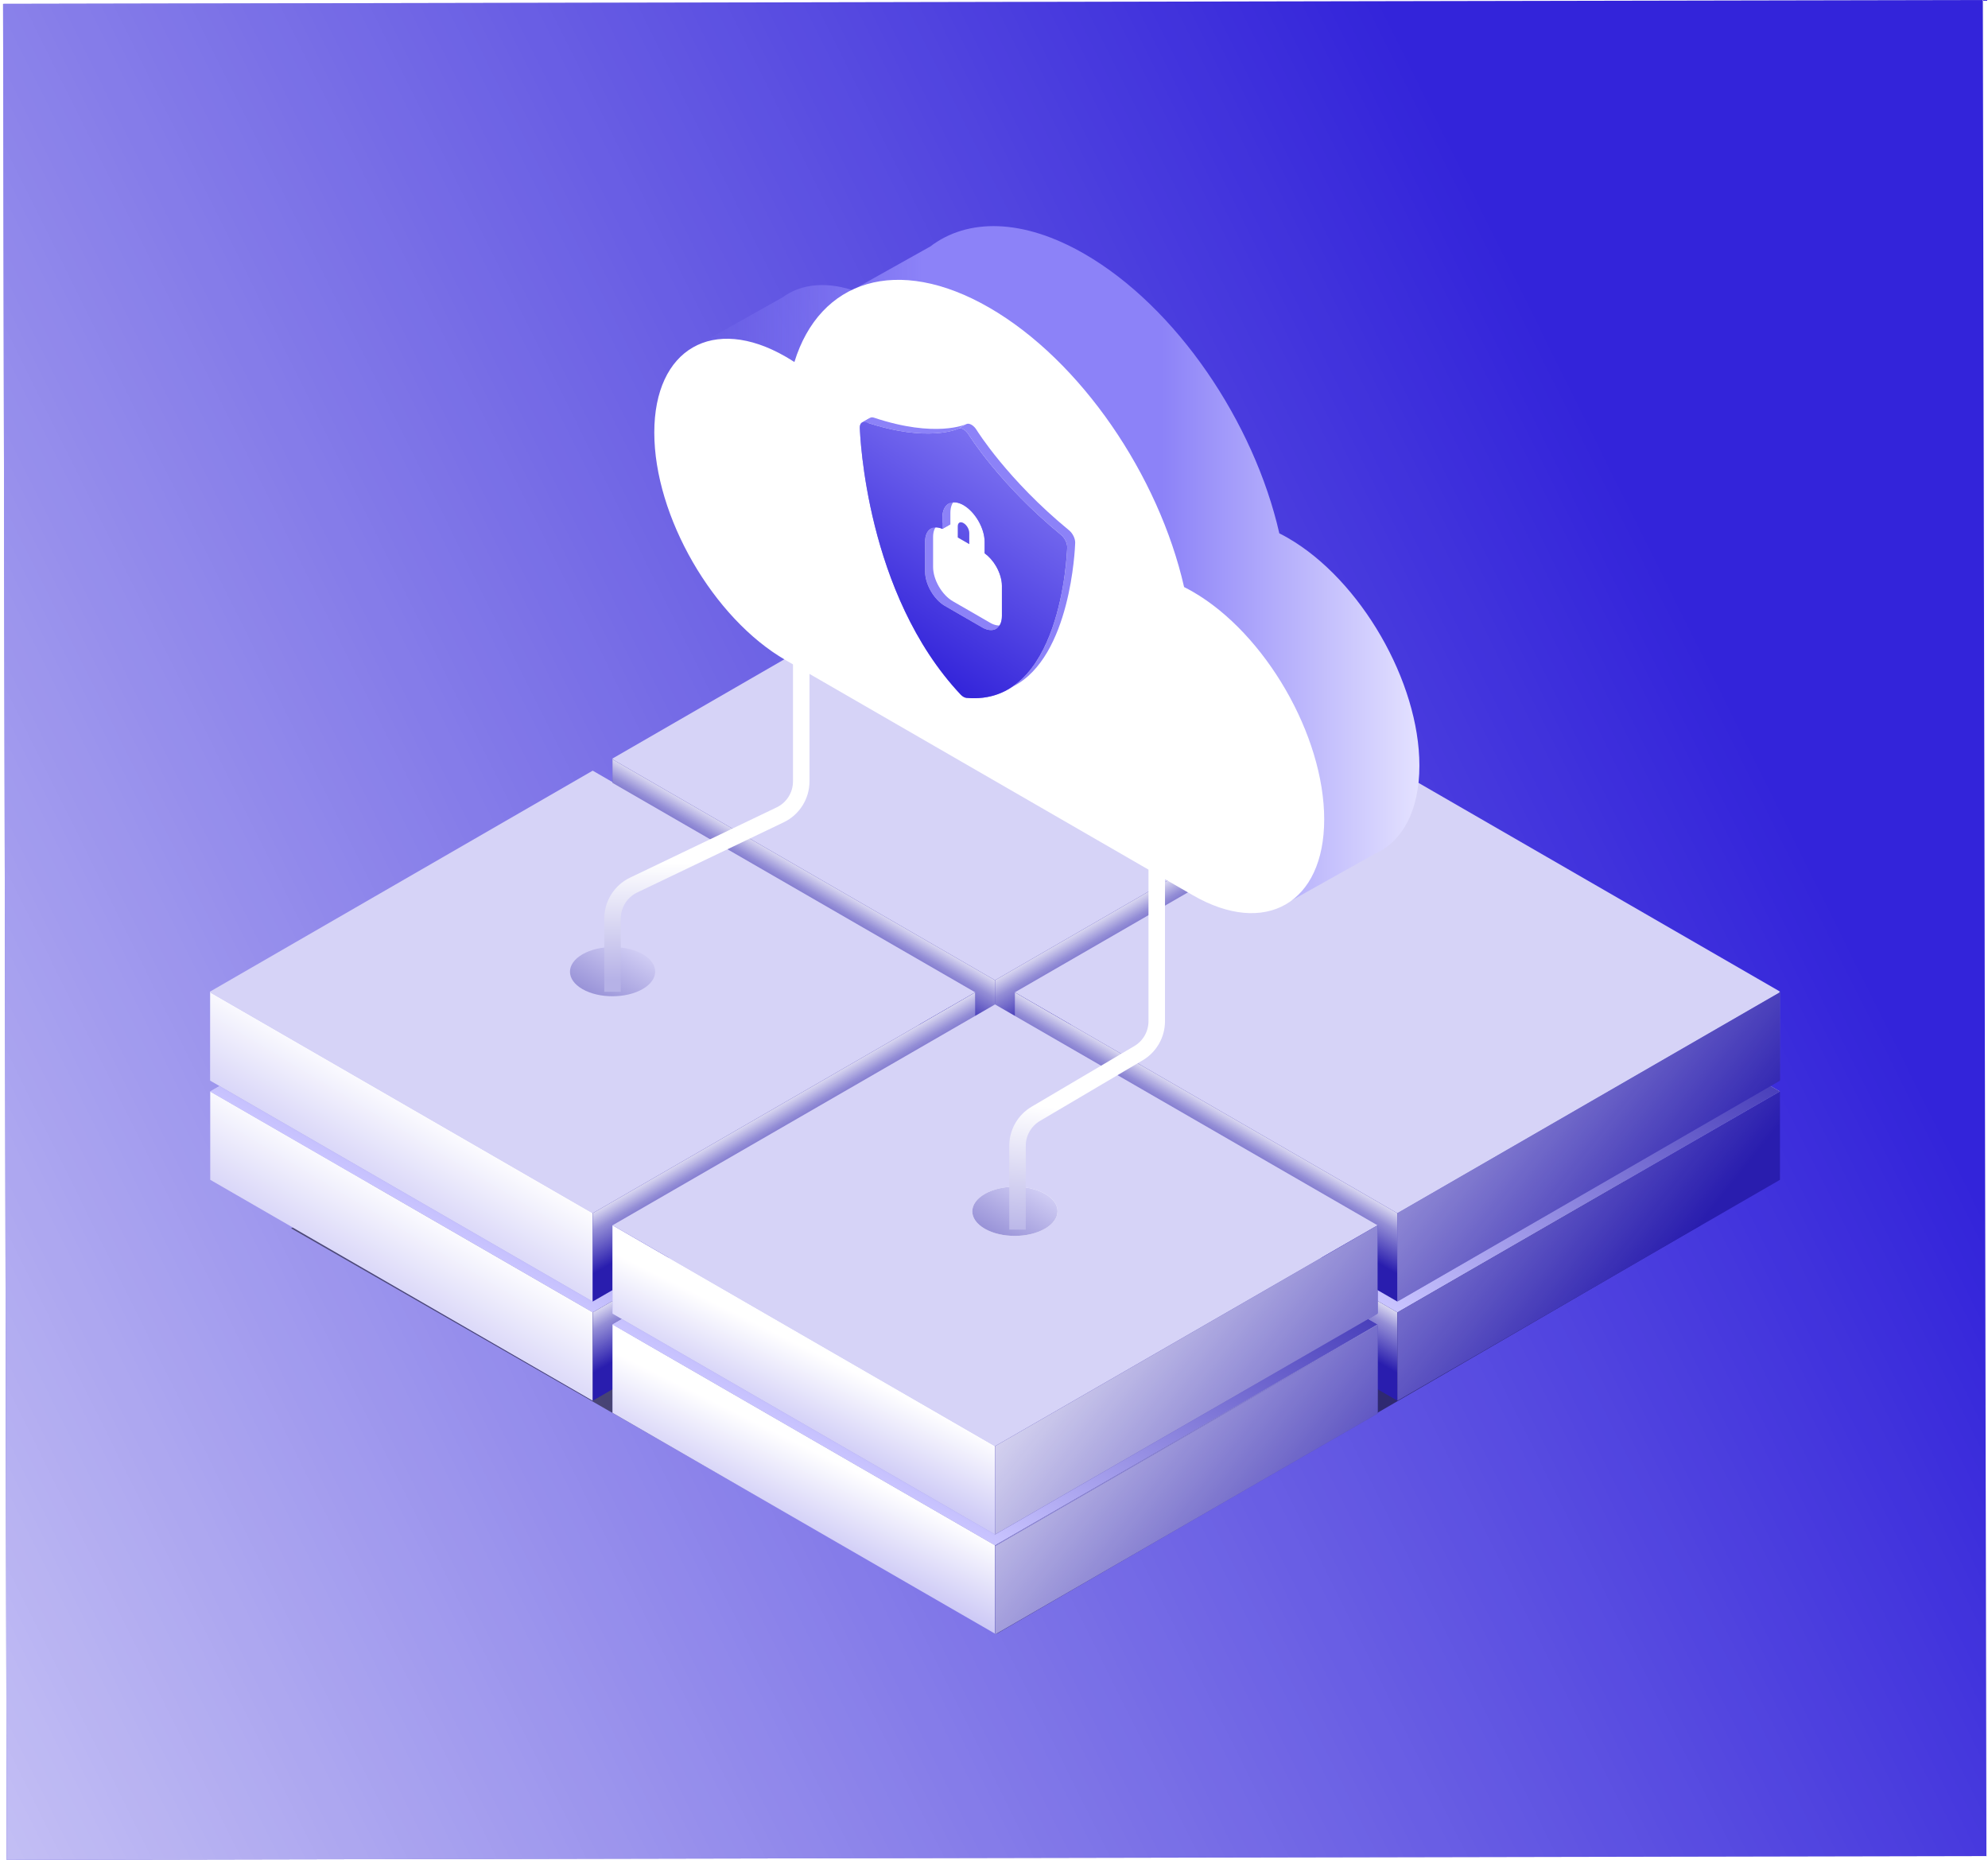 <svg width="482" height="451" viewBox="0 0 482 451" fill="none" xmlns="http://www.w3.org/2000/svg">
<rect width="480" height="450" transform="translate(0.746 0.932) rotate(-0.111)" fill="black" fill-opacity="0.08"/>
<rect width="480" height="450" transform="translate(0.746 0.932) rotate(-0.111)" fill="#3324DA"/>
<rect width="480" height="450" transform="translate(0.746 0.932) rotate(-0.111)" fill="url(#paint0_linear_5091_5769)" fill-opacity="0.7"/>
<g opacity="0.5" filter="url(#filter0_f_5091_5769)">
<rect width="197.35" height="197.35" transform="matrix(0.867 0.498 -0.865 0.502 241.297 198.74)" fill="black"/>
</g>
<rect width="107.101" height="107.101" transform="matrix(0.866 0.5 -0.866 0.5 241.262 154.589)" fill="#D6D3F7"/>
<rect width="107.101" height="21.42" transform="matrix(0.866 0.5 0 1 148.508 208.139)" fill="#291DAE"/>
<rect width="107.101" height="21.42" transform="matrix(0.866 0.5 0 1 148.508 208.139)" fill="url(#paint1_linear_5091_5769)"/>
<rect width="107.101" height="21.42" transform="matrix(0.866 -0.5 0 1 241.262 261.69)" fill="#291DAE"/>
<rect width="107.101" height="21.42" transform="matrix(0.866 -0.5 0 1 241.262 261.69)" fill="url(#paint2_linear_5091_5769)"/>
<rect width="107.101" height="107.101" transform="matrix(0.866 0.5 -0.866 0.5 338.809 211.078)" fill="#D6D3F7"/>
<rect width="107.101" height="107.101" transform="matrix(0.866 0.5 -0.866 0.5 338.809 211.078)" fill="url(#paint3_linear_5091_5769)"/>
<rect width="107.101" height="21.42" transform="matrix(0.866 0.5 0 1 246.055 264.629)" fill="#291DAE"/>
<rect width="107.101" height="21.42" transform="matrix(0.866 0.5 0 1 246.055 264.629)" fill="url(#paint4_linear_5091_5769)"/>
<rect width="107.101" height="107.101" transform="matrix(0.866 0.5 -0.866 0.5 143.715 211.078)" fill="#D6D3F7"/>
<rect width="107.101" height="107.101" transform="matrix(0.866 0.5 -0.866 0.5 143.715 211.078)" fill="url(#paint5_linear_5091_5769)"/>
<rect width="107.101" height="21.42" transform="matrix(0.866 0.5 0 1 50.957 264.629)" fill="#847BE9"/>
<rect width="107.101" height="21.42" transform="matrix(0.866 0.5 0 1 50.957 264.629)" fill="url(#paint6_linear_5091_5769)"/>
<rect width="107.101" height="21.42" transform="matrix(0.866 -0.5 0 1 143.715 318.18)" fill="#291DAE"/>
<rect width="107.101" height="21.42" transform="matrix(0.866 -0.5 0 1 143.715 318.18)" fill="url(#paint7_linear_5091_5769)"/>
<rect width="107.101" height="107.101" transform="matrix(0.866 0.5 -0.866 0.5 241.262 267.568)" fill="#D6D3F7"/>
<rect width="107.101" height="107.101" transform="matrix(0.866 0.5 -0.866 0.5 241.262 267.568)" fill="url(#paint8_linear_5091_5769)"/>
<rect width="107.101" height="21.42" transform="matrix(0.866 0.5 0 1 148.508 321.119)" fill="#847BE9"/>
<rect width="107.101" height="21.42" transform="matrix(0.866 0.5 0 1 148.508 321.119)" fill="url(#paint9_linear_5091_5769)"/>
<rect width="107.101" height="107.101" transform="matrix(0.866 0.5 -0.866 0.5 241.25 130.358)" fill="#D6D3F7"/>
<rect width="107.101" height="21.42" transform="matrix(0.866 0.5 0 1 148.496 183.909)" fill="#291DAE"/>
<rect width="107.101" height="21.42" transform="matrix(0.866 0.5 0 1 148.496 183.909)" fill="url(#paint10_linear_5091_5769)"/>
<rect width="107.101" height="21.42" transform="matrix(0.866 -0.5 0 1 241.25 237.459)" fill="#291DAE"/>
<rect width="107.101" height="21.42" transform="matrix(0.866 -0.5 0 1 241.25 237.459)" fill="url(#paint11_linear_5091_5769)"/>
<rect width="107.101" height="107.101" transform="matrix(0.866 0.5 -0.866 0.5 338.797 186.849)" fill="#D6D3F7"/>
<rect width="107.101" height="21.42" transform="matrix(0.866 0.5 0 1 246.043 240.399)" fill="#291DAE"/>
<rect width="107.101" height="21.42" transform="matrix(0.866 0.5 0 1 246.043 240.399)" fill="url(#paint12_linear_5091_5769)"/>
<rect width="107.101" height="21.42" transform="matrix(0.866 -0.5 0 1 338.797 293.95)" fill="#291DAE"/>
<rect width="107.101" height="21.42" transform="matrix(0.866 -0.5 0 1 338.797 293.95)" fill="url(#paint13_linear_5091_5769)"/>
<rect width="107.101" height="107.101" transform="matrix(0.866 0.5 -0.866 0.5 143.703 186.849)" fill="#D6D3F7"/>
<rect width="107.101" height="21.42" transform="matrix(0.866 0.5 0 1 50.945 240.399)" fill="#847BE9"/>
<rect width="107.101" height="21.42" transform="matrix(0.866 0.5 0 1 50.945 240.399)" fill="url(#paint14_linear_5091_5769)"/>
<rect width="107.101" height="21.42" transform="matrix(0.866 -0.5 0 1 143.703 293.95)" fill="#291DAE"/>
<rect width="107.101" height="21.42" transform="matrix(0.866 -0.5 0 1 143.703 293.95)" fill="url(#paint15_linear_5091_5769)"/>
<rect width="107.101" height="107.101" transform="matrix(0.866 0.5 -0.866 0.5 241.25 243.337)" fill="#D6D3F7"/>
<rect width="107.101" height="21.42" transform="matrix(0.866 0.5 0 1 148.496 296.888)" fill="#847BE9"/>
<rect width="107.101" height="21.42" transform="matrix(0.866 0.5 0 1 148.496 296.888)" fill="url(#paint16_linear_5091_5769)"/>
<path d="M334.014 342.538L241.262 396.089L241.262 374.669L334.014 321.119L334.014 342.538ZM334.002 318.308L241.25 371.859L241.25 350.439L334.002 296.888L334.002 318.308Z" fill="#291DAE"/>
<path d="M334.014 342.538L241.262 396.089L241.262 374.669L334.014 321.119L334.014 342.538ZM334.002 318.308L241.25 371.859L241.25 350.439L334.002 296.888L334.002 318.308Z" fill="url(#paint17_linear_5091_5769)"/>
<rect width="107.101" height="107.101" transform="matrix(0.866 0.5 -0.866 0.5 241.25 130.548)" fill="#D6D3F7"/>
<rect width="107.101" height="21.42" transform="matrix(0.866 0.5 0 1 148.496 184.099)" fill="#291DAE"/>
<rect width="107.101" height="21.42" transform="matrix(0.866 0.5 0 1 148.496 184.099)" fill="url(#paint18_linear_5091_5769)"/>
<rect width="107.101" height="21.42" transform="matrix(0.866 -0.5 0 1 241.25 237.65)" fill="#291DAE"/>
<rect width="107.101" height="21.42" transform="matrix(0.866 -0.5 0 1 241.25 237.65)" fill="url(#paint19_linear_5091_5769)"/>
<rect width="107.101" height="107.101" transform="matrix(0.866 0.5 -0.866 0.5 338.797 187.039)" fill="#D6D3F7"/>
<rect width="107.101" height="21.42" transform="matrix(0.866 0.5 0 1 246.043 240.589)" fill="#291DAE"/>
<rect width="107.101" height="21.42" transform="matrix(0.866 0.5 0 1 246.043 240.589)" fill="url(#paint20_linear_5091_5769)"/>
<rect width="107.101" height="107.101" transform="matrix(0.866 0.5 -0.866 0.5 143.703 187.039)" fill="#D6D3F7"/>
<rect width="107.101" height="21.42" transform="matrix(0.866 0.5 0 1 50.945 240.589)" fill="#847BE9"/>
<rect width="107.101" height="21.42" transform="matrix(0.866 0.5 0 1 50.945 240.589)" fill="url(#paint21_linear_5091_5769)"/>
<rect width="107.101" height="21.42" transform="matrix(0.866 -0.5 0 1 143.703 294.14)" fill="#291DAE"/>
<rect width="107.101" height="21.42" transform="matrix(0.866 -0.5 0 1 143.703 294.14)" fill="url(#paint22_linear_5091_5769)"/>
<rect width="107.101" height="107.101" transform="matrix(0.866 0.5 -0.866 0.5 241.25 243.527)" fill="#D6D3F7"/>
<rect width="107.101" height="21.42" transform="matrix(0.866 0.5 0 1 148.496 297.078)" fill="#847BE9"/>
<rect width="107.101" height="21.42" transform="matrix(0.866 0.5 0 1 148.496 297.078)" fill="url(#paint23_linear_5091_5769)"/>
<path d="M334.014 342.729L241.262 396.279L241.262 374.859L334.014 321.309L334.014 342.729ZM334.002 318.498L241.25 372.049L241.25 350.629L334.002 297.078L334.002 318.498ZM431.561 286.05L338.809 339.601L338.809 318.18L431.561 264.629L431.561 286.05ZM431.553 262.01L338.801 315.561L338.801 294.141L431.553 240.59L431.553 262.01Z" fill="#291DAE"/>
<path d="M334.014 342.729L241.262 396.279L241.262 374.859L334.014 321.309L334.014 342.729ZM334.002 318.498L241.25 372.049L241.25 350.629L334.002 297.078L334.002 318.498ZM431.561 286.05L338.809 339.601L338.809 318.18L431.561 264.629L431.561 286.05ZM431.553 262.01L338.801 315.561L338.801 294.141L431.553 240.59L431.553 262.01Z" fill="url(#paint24_linear_5091_5769)"/>
<path d="M344.14 185.623C344.14 165.304 329.876 140.599 312.28 130.438C311.572 130.03 310.871 129.654 310.176 129.306C304.044 102.348 285.213 74.424 262.932 61.561C247.983 52.932 234.588 52.872 225.539 59.771L207.59 69.82L207.881 70.756C200.673 68.099 194.307 68.726 189.661 72.139L169.383 83.529L174.708 87.812L177.127 89.736L181.934 87.741C181.796 89.051 181.724 90.421 181.724 91.853C181.724 112.172 195.988 136.877 213.584 147.038L303.025 198.676L300.847 208.372L303.339 213.356L313.293 218.233L333.422 206.961C339.995 204.013 344.14 196.573 344.14 185.623Z" fill="url(#paint25_linear_5091_5769)"/>
<path d="M289.195 143.463C288.487 143.054 287.786 142.679 287.09 142.33C280.959 115.372 262.128 87.449 239.847 74.586C217.566 61.722 198.734 67.899 192.603 87.779C191.908 87.325 191.206 86.89 190.498 86.481C172.903 76.323 158.637 84.556 158.637 104.875C158.637 125.194 172.901 149.901 190.498 160.06L289.197 217.043C306.793 227.202 321.059 218.966 321.059 198.649C321.054 178.328 306.79 153.621 289.195 143.463Z" fill="white"/>
<circle cx="8.436" cy="8.436" r="8.436" transform="matrix(0.867 0.498 -0.865 0.502 148.508 227.144)" fill="url(#paint26_linear_5091_5769)"/>
<circle cx="8.436" cy="8.436" r="8.436" transform="matrix(0.867 0.498 -0.865 0.502 246.055 285.243)" fill="white"/>
<circle cx="8.436" cy="8.436" r="8.436" transform="matrix(0.867 0.498 -0.865 0.502 246.055 285.243)" fill="url(#paint27_linear_5091_5769)"/>
<path d="M280.456 206.787L280.456 238.444L280.456 247.598C280.456 250.783 278.773 253.73 276.031 255.349L251.128 270.05C248.386 271.669 246.703 274.616 246.703 277.8L246.703 298.124" stroke="url(#paint28_linear_5091_5769)" stroke-width="4"/>
<path d="M194.264 149.164L194.264 180.821L194.264 189.446C194.264 192.91 192.277 196.066 189.154 197.562L153.623 214.589C150.499 216.086 148.512 219.243 148.512 222.706L148.514 240.459" stroke="url(#paint29_linear_5091_5769)" stroke-width="4"/>
<path fill-rule="evenodd" clip-rule="evenodd" d="M232.354 103.942C232.282 103.976 224.982 107.391 209.952 102.377C209.597 102.258 209.285 102.278 209.039 102.412L210.972 101.296C211.217 101.162 211.53 101.142 211.885 101.261C226.914 106.275 234.215 102.861 234.287 102.826L232.354 103.942Z" fill="#8C82F8"/>
<path fill-rule="evenodd" clip-rule="evenodd" d="M209.035 102.412C208.667 102.614 208.45 103.075 208.47 103.717C208.521 105.35 209.973 143.984 232.888 168.371C233.118 168.616 233.363 168.814 233.608 168.955C233.853 169.097 234.098 169.182 234.328 169.204C237.994 169.535 241.111 168.867 243.761 167.506L245.693 166.39C243.044 167.752 239.927 168.419 236.26 168.088C236.03 168.066 235.786 167.981 235.541 167.84C235.296 167.698 235.051 167.501 234.821 167.256C211.905 142.868 210.454 104.234 210.403 102.601C210.383 101.959 210.6 101.498 210.968 101.297L209.035 102.412Z" fill="#8C82F8"/>
<path fill-rule="evenodd" clip-rule="evenodd" d="M243.766 167.506C257.677 160.355 258.709 134.067 258.752 132.745C258.784 131.71 258.16 130.425 257.273 129.696C242.334 117.431 234.942 105.509 234.872 105.395C234.161 104.227 233.067 103.595 232.355 103.942L234.288 102.826C234.999 102.479 236.093 103.111 236.805 104.279C236.875 104.393 244.266 116.315 259.205 128.581C260.093 129.309 260.717 130.595 260.684 131.63C260.641 132.951 259.609 159.24 245.699 166.39L243.766 167.506Z" fill="#8C82F8"/>
<path fill-rule="evenodd" clip-rule="evenodd" d="M241.527 152.449C240.64 152.967 239.412 152.848 238.159 152.124L229.064 146.873C227.81 146.149 226.583 144.85 225.696 143.31C224.796 141.745 224.301 140.071 224.301 138.593L224.301 131.277C224.301 129.82 224.81 128.689 225.697 128.173L227.63 127.057C226.743 127.573 226.233 128.704 226.233 130.162L226.233 137.477C226.233 138.955 226.729 140.629 227.629 142.194C228.515 143.735 229.743 145.033 230.997 145.758L240.092 151.008C241.345 151.732 242.573 151.851 243.459 151.333L241.527 152.449Z" fill="#8C82F8"/>
<path fill-rule="evenodd" clip-rule="evenodd" d="M225.699 128.173C226.449 127.736 227.445 127.779 228.492 128.234L230.425 127.118C229.378 126.663 228.381 126.62 227.632 127.057L225.699 128.173Z" fill="#8C82F8"/>
<path fill-rule="evenodd" clip-rule="evenodd" d="M228.492 128.233L228.492 125.464C228.492 123.877 229.025 122.692 229.991 122.126L231.924 121.01C230.957 121.576 230.425 122.761 230.425 124.348L230.425 127.118L228.492 128.233Z" fill="#8C82F8"/>
<path fill-rule="evenodd" clip-rule="evenodd" d="M229.984 122.126C230.939 121.57 232.258 121.697 233.606 122.476C234.953 123.253 236.272 124.649 237.226 126.305C238.195 127.99 238.727 129.79 238.727 131.377L238.727 134.147C239.775 134.903 240.772 136.009 241.521 137.313C242.408 138.852 242.917 140.573 242.917 142.029L242.917 149.344C242.917 150.822 242.422 151.924 241.521 152.449L243.454 151.333C244.354 150.808 244.85 149.706 244.85 148.228L244.85 140.913C244.85 139.457 244.34 137.736 243.454 136.197C242.704 134.893 241.707 133.787 240.66 133.031L240.66 130.261C240.66 128.675 240.127 126.874 239.159 125.189C238.205 123.533 236.885 122.137 235.539 121.36C234.191 120.581 232.871 120.454 231.917 121.01L229.984 122.126Z" fill="#8C82F8"/>
<path d="M232.62 126.702C232.36 126.855 232.212 127.187 232.212 127.614L232.212 130.317L235.005 131.929L235.005 129.227C235.005 128.8 234.856 128.296 234.595 127.842C234.076 126.943 233.141 126.402 232.62 126.702Z" fill="url(#paint30_linear_5091_5769)"/>
<path d="M257.268 129.696C242.329 117.431 234.937 105.509 234.867 105.395C234.156 104.227 233.062 103.595 232.35 103.942C232.279 103.976 224.978 107.391 209.949 102.377C209.061 102.081 208.437 102.647 208.47 103.717C208.521 105.35 209.973 143.984 232.888 168.371C233.118 168.617 233.363 168.814 233.608 168.956C233.853 169.097 234.098 169.182 234.328 169.203C257.243 171.276 258.695 134.319 258.746 132.745C258.779 131.71 258.155 130.425 257.268 129.696ZM242.919 149.344C242.919 150.822 242.424 151.924 241.523 152.449C240.637 152.967 239.409 152.848 238.156 152.124L229.061 146.873C227.807 146.149 226.579 144.851 225.693 143.31C224.793 141.745 224.297 140.071 224.297 138.593L224.297 131.278C224.297 129.82 224.807 128.689 225.694 128.173C226.443 127.736 227.44 127.779 228.487 128.234L228.487 125.464C228.487 123.877 229.02 122.692 229.986 122.126C230.941 121.57 232.26 121.697 233.608 122.476C234.954 123.253 236.274 124.649 237.228 126.305C238.196 127.99 238.729 129.791 238.729 131.377L238.729 134.147C239.777 134.903 240.774 136.009 241.523 137.313C242.41 138.852 242.919 140.573 242.919 142.029L242.919 149.344Z" fill="url(#paint31_linear_5091_5769)"/>
<defs>
<filter id="filter0_f_5091_5769" x="34.578" y="162.74" width="413.82" height="269.349" filterUnits="userSpaceOnUse" color-interpolation-filters="sRGB">
<feFlood flood-opacity="0" result="BackgroundImageFix"/>
<feBlend mode="normal" in="SourceGraphic" in2="BackgroundImageFix" result="shape"/>
<feGaussianBlur stdDeviation="18" result="effect1_foregroundBlur_5091_5769"/>
</filter>
<linearGradient id="paint0_linear_5091_5769" x1="658.251" y1="93.726" x2="-8.712" y2="423.484" gradientUnits="userSpaceOnUse">
<stop offset="0.334" stop-color="white" stop-opacity="0"/>
<stop offset="1" stop-color="white"/>
</linearGradient>
<linearGradient id="paint1_linear_5091_5769" x1="70.426" y1="31.045" x2="70.426" y2="-2.401" gradientUnits="userSpaceOnUse">
<stop offset="0.486" stop-color="white" stop-opacity="0"/>
<stop offset="0.798" stop-color="white" stop-opacity="0.5"/>
<stop offset="1" stop-color="white"/>
</linearGradient>
<linearGradient id="paint2_linear_5091_5769" x1="70.426" y1="31.045" x2="70.426" y2="-2.401" gradientUnits="userSpaceOnUse">
<stop offset="0.486" stop-color="white" stop-opacity="0"/>
<stop offset="0.798" stop-color="white" stop-opacity="0.5"/>
<stop offset="1" stop-color="white"/>
</linearGradient>
<linearGradient id="paint3_linear_5091_5769" x1="53.551" y1="0" x2="53.551" y2="107.101" gradientUnits="userSpaceOnUse">
<stop stop-color="#4A40BB"/>
<stop offset="1" stop-color="#C9C4FF"/>
</linearGradient>
<linearGradient id="paint4_linear_5091_5769" x1="70.426" y1="31.045" x2="70.426" y2="-2.401" gradientUnits="userSpaceOnUse">
<stop offset="0.486" stop-color="white" stop-opacity="0"/>
<stop offset="0.798" stop-color="white" stop-opacity="0.5"/>
<stop offset="1" stop-color="white"/>
</linearGradient>
<linearGradient id="paint5_linear_5091_5769" x1="53.551" y1="0" x2="53.551" y2="107.101" gradientUnits="userSpaceOnUse">
<stop stop-color="#4A40BB"/>
<stop offset="1" stop-color="#C9C4FF"/>
</linearGradient>
<linearGradient id="paint6_linear_5091_5769" x1="68.685" y1="80.081" x2="70.463" y2="-2.4" gradientUnits="userSpaceOnUse">
<stop stop-color="white" stop-opacity="0"/>
<stop offset="1" stop-color="white"/>
</linearGradient>
<linearGradient id="paint7_linear_5091_5769" x1="70.426" y1="31.045" x2="70.426" y2="-2.401" gradientUnits="userSpaceOnUse">
<stop offset="0.486" stop-color="white" stop-opacity="0"/>
<stop offset="0.798" stop-color="white" stop-opacity="0.5"/>
<stop offset="1" stop-color="white"/>
</linearGradient>
<linearGradient id="paint8_linear_5091_5769" x1="53.551" y1="0" x2="53.551" y2="107.101" gradientUnits="userSpaceOnUse">
<stop stop-color="#4A40BB"/>
<stop offset="1" stop-color="#C9C4FF"/>
</linearGradient>
<linearGradient id="paint9_linear_5091_5769" x1="76.622" y1="55.408" x2="72.71" y2="1.26" gradientUnits="userSpaceOnUse">
<stop stop-color="white" stop-opacity="0"/>
<stop offset="1" stop-color="white"/>
</linearGradient>
<linearGradient id="paint10_linear_5091_5769" x1="70.426" y1="31.045" x2="70.426" y2="-2.401" gradientUnits="userSpaceOnUse">
<stop offset="0.486" stop-color="white" stop-opacity="0"/>
<stop offset="0.798" stop-color="white" stop-opacity="0.5"/>
<stop offset="1" stop-color="white"/>
</linearGradient>
<linearGradient id="paint11_linear_5091_5769" x1="70.426" y1="31.045" x2="70.426" y2="-2.401" gradientUnits="userSpaceOnUse">
<stop offset="0.486" stop-color="white" stop-opacity="0"/>
<stop offset="0.798" stop-color="white" stop-opacity="0.5"/>
<stop offset="1" stop-color="white"/>
</linearGradient>
<linearGradient id="paint12_linear_5091_5769" x1="70.426" y1="31.045" x2="70.426" y2="-2.401" gradientUnits="userSpaceOnUse">
<stop offset="0.486" stop-color="white" stop-opacity="0"/>
<stop offset="0.798" stop-color="white" stop-opacity="0.5"/>
<stop offset="1" stop-color="white"/>
</linearGradient>
<linearGradient id="paint13_linear_5091_5769" x1="75.499" y1="30.848" x2="64.404" y2="-32.462" gradientUnits="userSpaceOnUse">
<stop stop-color="white" stop-opacity="0"/>
<stop offset="1" stop-color="white"/>
</linearGradient>
<linearGradient id="paint14_linear_5091_5769" x1="68.685" y1="80.081" x2="70.463" y2="-2.4" gradientUnits="userSpaceOnUse">
<stop stop-color="white" stop-opacity="0"/>
<stop offset="1" stop-color="white"/>
</linearGradient>
<linearGradient id="paint15_linear_5091_5769" x1="70.426" y1="31.045" x2="70.426" y2="-2.401" gradientUnits="userSpaceOnUse">
<stop offset="0.486" stop-color="white" stop-opacity="0"/>
<stop offset="0.798" stop-color="white" stop-opacity="0.5"/>
<stop offset="1" stop-color="white"/>
</linearGradient>
<linearGradient id="paint16_linear_5091_5769" x1="76.622" y1="55.408" x2="72.71" y2="1.26" gradientUnits="userSpaceOnUse">
<stop stop-color="white" stop-opacity="0"/>
<stop offset="1" stop-color="white"/>
</linearGradient>
<linearGradient id="paint17_linear_5091_5769" x1="300.258" y1="383.681" x2="260.21" y2="320.009" gradientUnits="userSpaceOnUse">
<stop stop-color="white" stop-opacity="0"/>
<stop offset="1" stop-color="white"/>
</linearGradient>
<linearGradient id="paint18_linear_5091_5769" x1="70.426" y1="31.045" x2="70.426" y2="-2.401" gradientUnits="userSpaceOnUse">
<stop offset="0.486" stop-color="white" stop-opacity="0"/>
<stop offset="0.798" stop-color="white" stop-opacity="0.5"/>
<stop offset="1" stop-color="white"/>
</linearGradient>
<linearGradient id="paint19_linear_5091_5769" x1="70.426" y1="31.045" x2="70.426" y2="-2.401" gradientUnits="userSpaceOnUse">
<stop offset="0.486" stop-color="white" stop-opacity="0"/>
<stop offset="0.798" stop-color="white" stop-opacity="0.5"/>
<stop offset="1" stop-color="white"/>
</linearGradient>
<linearGradient id="paint20_linear_5091_5769" x1="70.426" y1="31.045" x2="70.426" y2="-2.401" gradientUnits="userSpaceOnUse">
<stop offset="0.486" stop-color="white" stop-opacity="0"/>
<stop offset="0.798" stop-color="white" stop-opacity="0.5"/>
<stop offset="1" stop-color="white"/>
</linearGradient>
<linearGradient id="paint21_linear_5091_5769" x1="68.685" y1="80.081" x2="70.463" y2="-2.4" gradientUnits="userSpaceOnUse">
<stop stop-color="white" stop-opacity="0"/>
<stop offset="1" stop-color="white"/>
</linearGradient>
<linearGradient id="paint22_linear_5091_5769" x1="70.426" y1="31.045" x2="70.426" y2="-2.401" gradientUnits="userSpaceOnUse">
<stop offset="0.486" stop-color="white" stop-opacity="0"/>
<stop offset="0.798" stop-color="white" stop-opacity="0.5"/>
<stop offset="1" stop-color="white"/>
</linearGradient>
<linearGradient id="paint23_linear_5091_5769" x1="76.622" y1="55.408" x2="72.71" y2="1.26" gradientUnits="userSpaceOnUse">
<stop stop-color="white" stop-opacity="0"/>
<stop offset="1" stop-color="white"/>
</linearGradient>
<linearGradient id="paint24_linear_5091_5769" x1="366.552" y1="354.052" x2="268.227" y2="275.626" gradientUnits="userSpaceOnUse">
<stop stop-color="white" stop-opacity="0"/>
<stop offset="1" stop-color="white"/>
</linearGradient>
<linearGradient id="paint25_linear_5091_5769" x1="169.383" y1="136.528" x2="344.14" y2="136.528" gradientUnits="userSpaceOnUse">
<stop stop-color="#8C82F8" stop-opacity="0"/>
<stop offset="0.309" stop-color="#8C82F8"/>
<stop offset="0.643" stop-color="#8C82F8"/>
<stop offset="1" stop-color="#E4E2FF"/>
</linearGradient>
<linearGradient id="paint26_linear_5091_5769" x1="8.603" y1="-1.985" x2="8.437" y2="16.871" gradientUnits="userSpaceOnUse">
<stop stop-color="#D6D3F7"/>
<stop offset="1" stop-color="#9993D8"/>
</linearGradient>
<linearGradient id="paint27_linear_5091_5769" x1="8.603" y1="-1.985" x2="8.437" y2="16.871" gradientUnits="userSpaceOnUse">
<stop stop-color="#D6D3F7"/>
<stop offset="1" stop-color="#9993D8"/>
</linearGradient>
<linearGradient id="paint28_linear_5091_5769" x1="250.264" y1="267.858" x2="246.703" y2="300.508" gradientUnits="userSpaceOnUse">
<stop stop-color="white"/>
<stop offset="1" stop-color="#B6B2E7"/>
</linearGradient>
<linearGradient id="paint29_linear_5091_5769" x1="156.073" y1="209.235" x2="156.073" y2="237.459" gradientUnits="userSpaceOnUse">
<stop stop-color="white"/>
<stop offset="1" stop-color="#B6B2E7"/>
</linearGradient>
<linearGradient id="paint30_linear_5091_5769" x1="240.874" y1="66.023" x2="190.854" y2="140.076" gradientUnits="userSpaceOnUse">
<stop stop-color="#AAA2FF"/>
<stop offset="1" stop-color="#3324DA"/>
</linearGradient>
<linearGradient id="paint31_linear_5091_5769" x1="240.874" y1="66.023" x2="190.854" y2="140.076" gradientUnits="userSpaceOnUse">
<stop stop-color="#AAA2FF"/>
<stop offset="1" stop-color="#3324DA"/>
</linearGradient>
</defs>
</svg>
